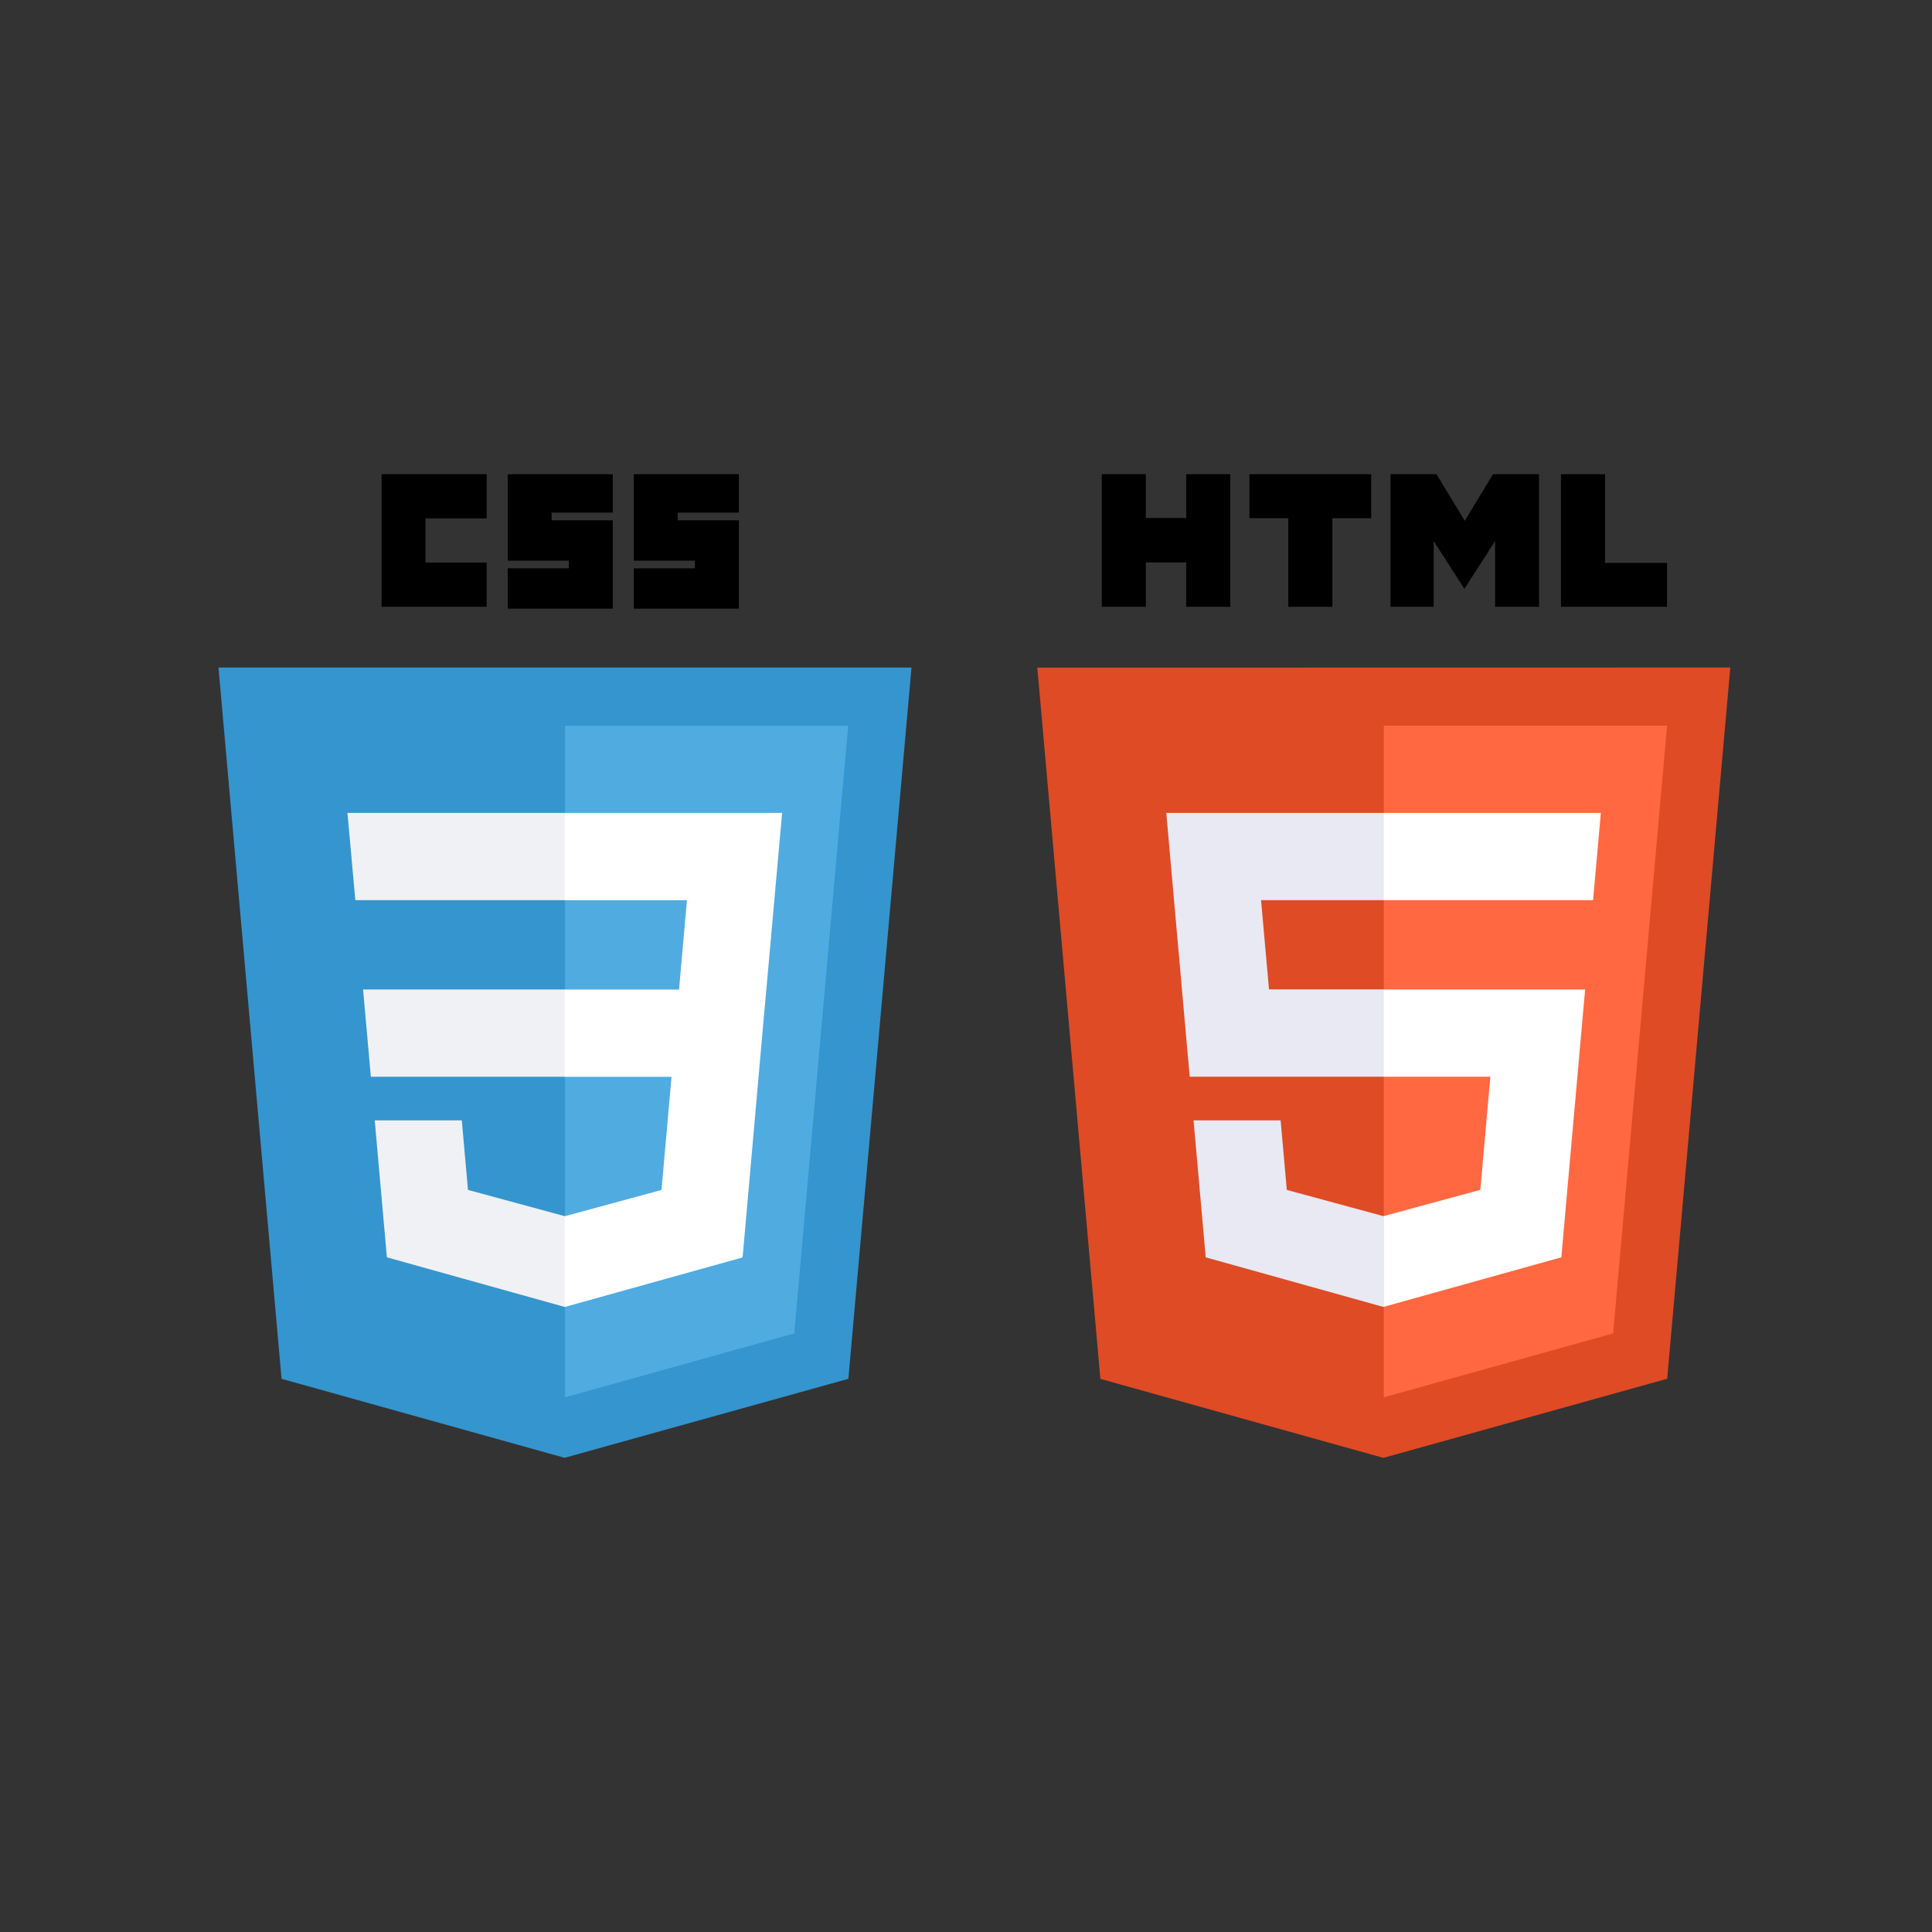 <svg id="icn-css-html" xmlns="http://www.w3.org/2000/svg" width="135" height="135" viewBox="0 0 135 135">
  <rect x="0" y="0" width="135" height="135" fill="#333333" stroke="none"/>
  <rect id="Rectangle_2390" data-name="Rectangle 2390" width="135" height="135" rx="8" fill="none"/>
  <path id="Path_8250" data-name="Path 8250" d="M39.45,101.866l-19.776-5.52-4.407-49.7H63.692l-4.411,49.7Z" fill="#3595ce" fill-rule="evenodd"/>
  <path id="Path_8251" data-name="Path 8251" d="M55.5,93.173l3.77-42.467H39.48V97.64Z" fill="#50abe1" fill-rule="evenodd"/>
  <path id="Path_8252" data-name="Path 8252" d="M25.37,69.14l.543,6.1H39.48v-6.1ZM24.278,56.8l.551,6.1h14.65V56.8h-15.2Zm15.2,28.17-.027.007L32.7,83.146l-.431-4.862H26.184l.85,9.572,12.418,3.466.028-.008Z" fill="#f0f1f5" fill-rule="evenodd"/>
  <path id="Path_8253" data-name="Path 8253" d="M26.664,33.134h7.342v3.088H29.734v3.087h4.272V42.4H26.664Zm8.811,0h7.342v2.685H38.545v.537h4.272v6.175H35.475V39.712h4.272v-.537H35.475Zm8.811,0h7.342v2.685H47.356v.537h4.272v6.175H44.286V39.712h4.272v-.537H44.286Z" fill-rule="evenodd"/>
  <path id="Path_8254" data-name="Path 8254" d="M53.55,69.14l1.1-12.338H39.46v6.1H48l-.551,6.242H39.458v6.1h7.465l-.7,7.906-6.761,1.835v6.342l12.428-3.463.091-1.03L53.4,70.777Z" fill="#fff" fill-rule="evenodd"/>
  <path id="Path_8255" data-name="Path 8255" d="M120.907,46.642l-4.411,49.7-19.831,5.528-19.776-5.52-4.407-49.7Z" fill="#de4b25" fill-rule="evenodd"/>
  <path id="Path_8256" data-name="Path 8256" d="M96.695,97.64l16.024-4.467,3.77-42.467H96.695Z" fill="#ff6841" fill-rule="evenodd"/>
  <path id="Path_8257" data-name="Path 8257" d="M88.118,62.9h8.577V56.8h-15.2l.145,1.635,1.49,16.8H96.695v-6.1H88.672Zm1.367,15.386H83.4l.85,9.572,12.418,3.466.028-.008V84.972l-.027.007-6.752-1.833Z" fill="#e8e9f2" fill-rule="evenodd"/>
  <path id="Path_8258" data-name="Path 8258" d="M76.987,33.134h3.081v3.06h2.818v-3.06h3.081V42.4h-3.08V39.3H80.068v3.1h-3.08V33.134Zm13.032,3.074H87.306V33.134h8.507v3.074H93.1V42.4H90.019Zm7.144-3.074h3.213l1.976,3.257,1.974-3.257h3.214V42.4h-3.069V37.809l-2.12,3.295H102.3l-2.121-3.295V42.4H97.163Zm11.91,0h3.082v6.2h4.332V42.4h-7.414Z" fill-rule="evenodd"/>
  <path id="Path_8259" data-name="Path 8259" d="M96.674,75.236h7.465l-.7,7.906-6.761,1.835v6.342L109.1,87.856l.09-1.03,1.426-16.049.147-1.637H96.674Zm0-12.353V62.9h14.644l.12-1.37.277-3.09.145-1.636H96.674v6.081Z" fill="#fff" fill-rule="evenodd"/>
</svg>
